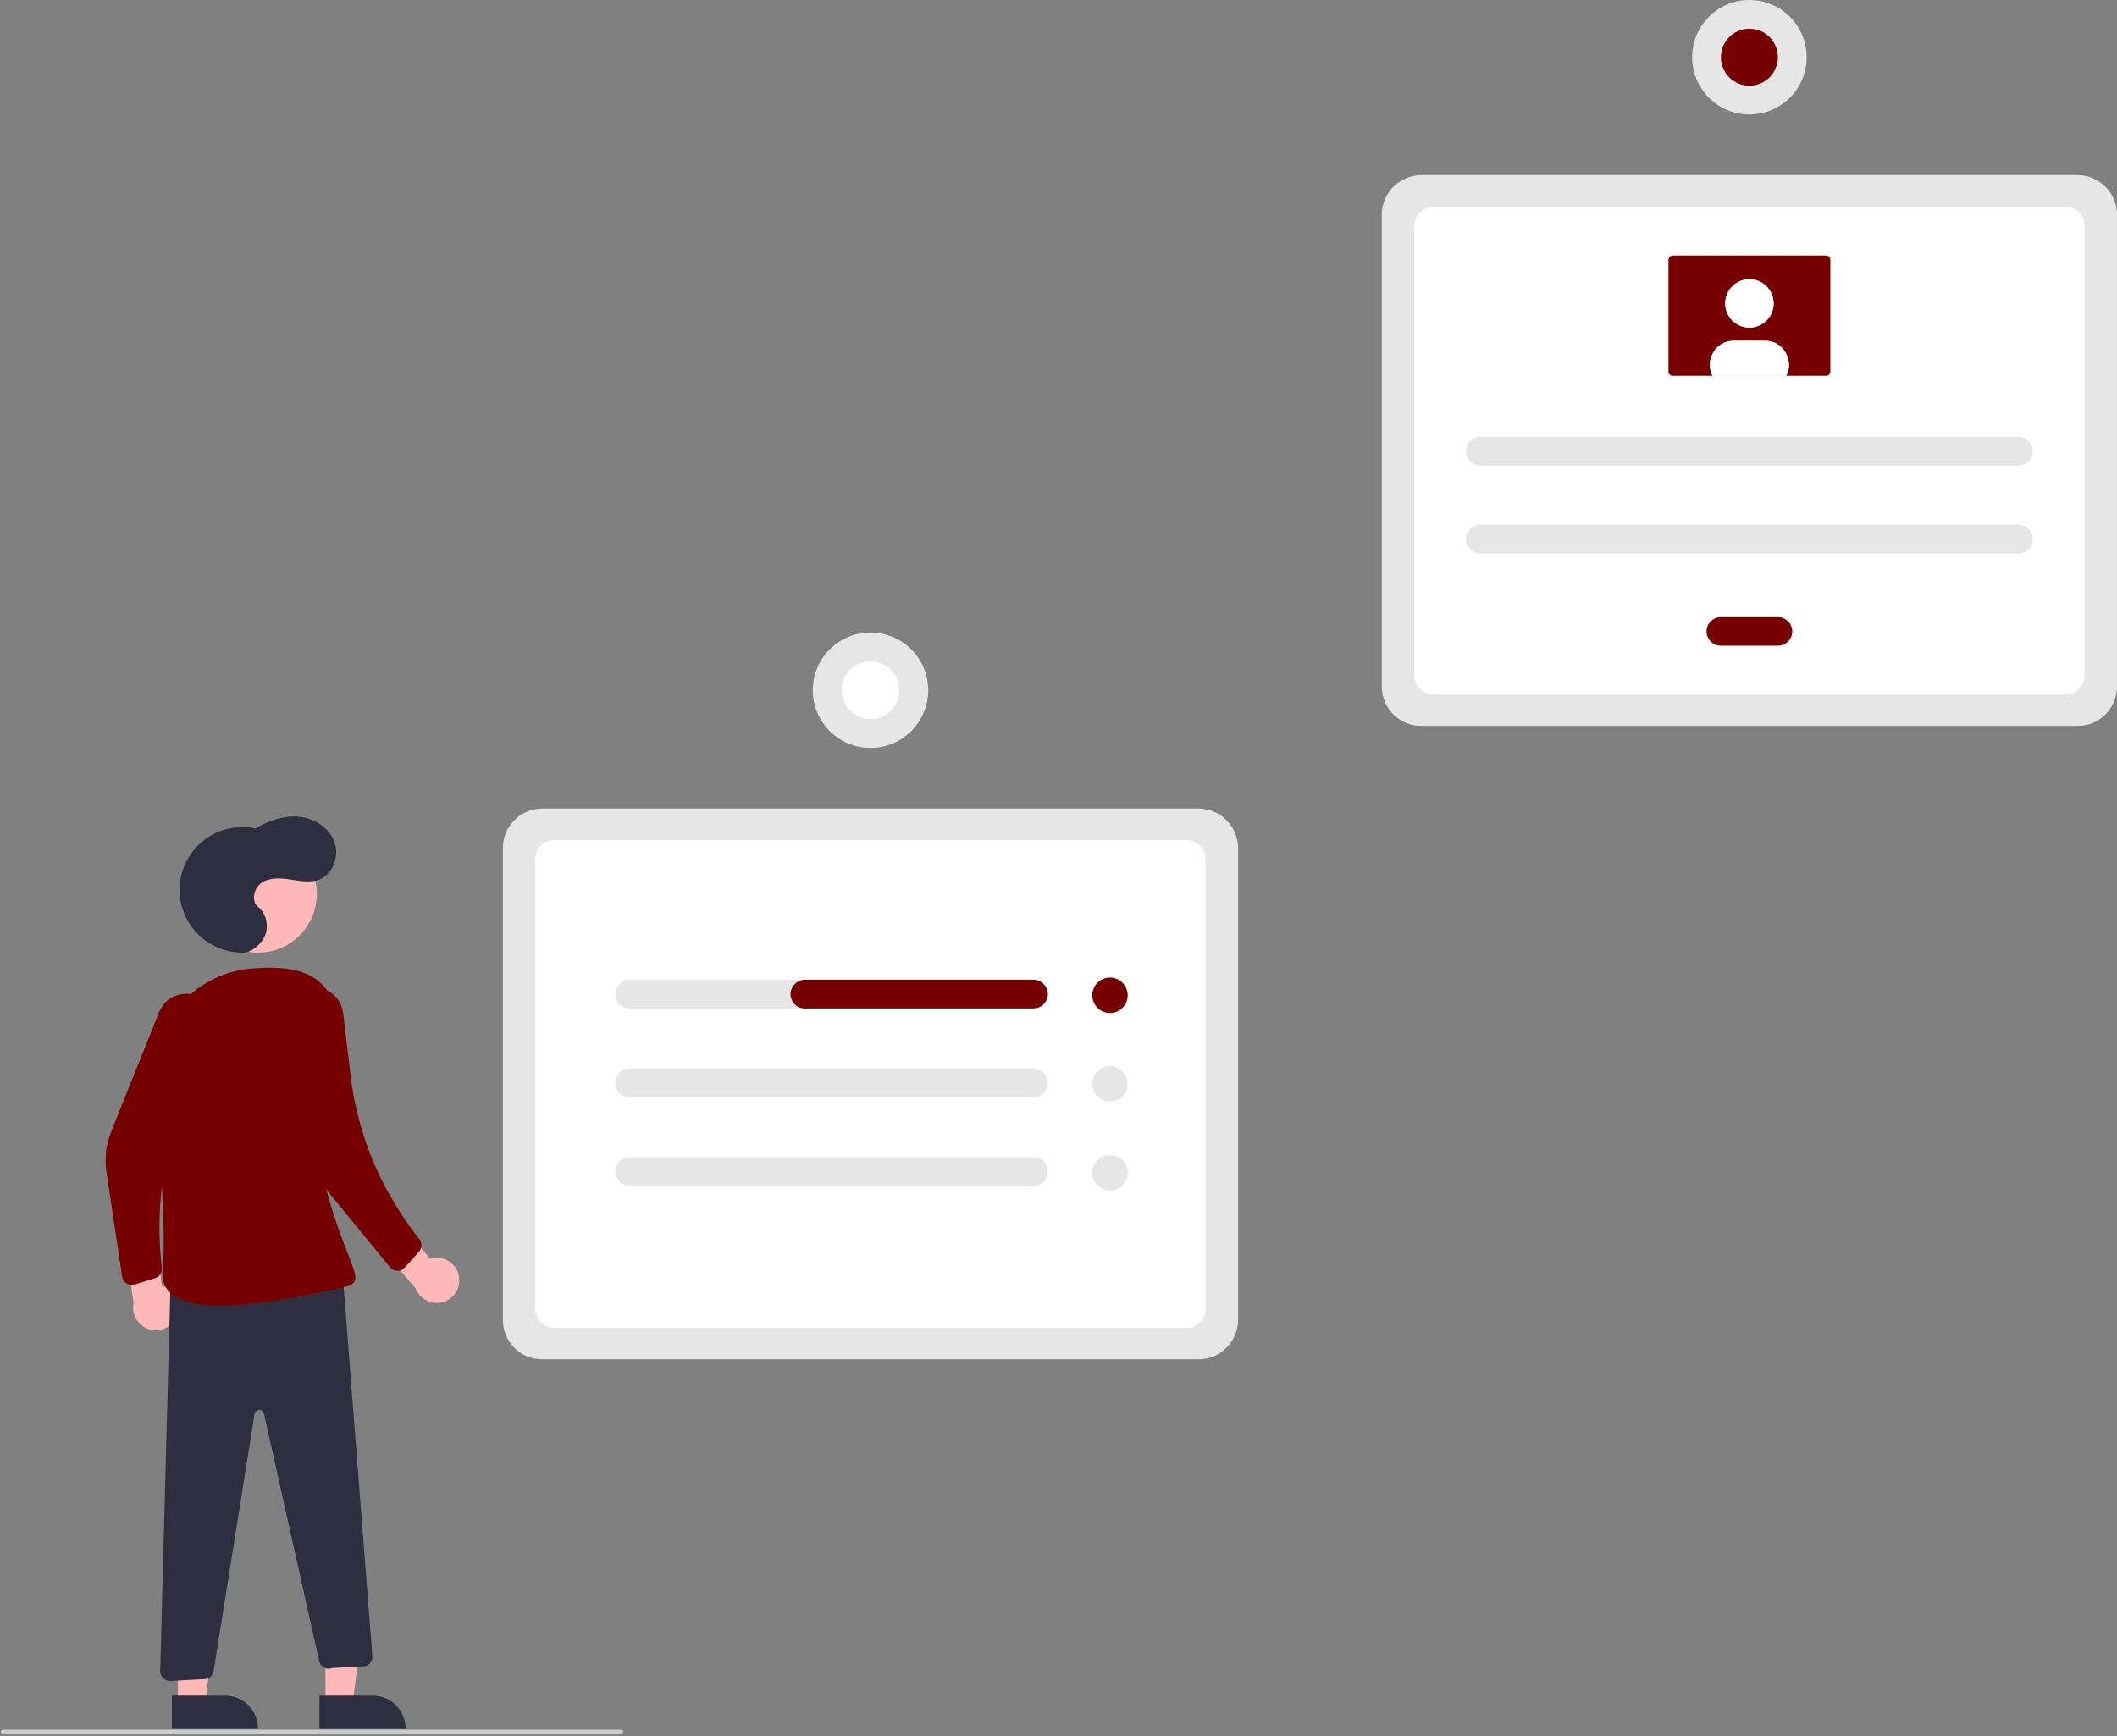 <svg version="1.2" xmlns="http://www.w3.org/2000/svg" viewBox="0 0 884 725" width="884" height="725">
	<rect x="0" y="0" width="884" height="725" fill="#808080" stroke="none"/>
	<title>Register-svg</title>
	<style>
		.s0 { fill: #e6e6e6 } 
		.s1 { fill: #ffffff } 
		.s2 { fill: #760000 } 
		.s3 { fill: #ffb8b8 } 
		.s4 { fill: #2f2e41 } 
		.s5 { fill: #cccccc } 
	</style>
	<path id="Layer" class="s0" d="m220.1 566.4c-2-0.9-3.8-2.1-5.3-3.6-1.5-1.5-2.8-3.4-3.6-5.4-0.8-2-1.2-4.1-1.2-6.3v-197c0-2.1 0.4-4.3 1.2-6.3 0.8-2 2.1-3.8 3.6-5.3 1.5-1.6 3.3-2.8 5.3-3.6 2-0.8 4.2-1.3 6.4-1.3h274c2.1 0 4.3 0.5 6.3 1.3 2 0.8 3.8 2 5.3 3.6 1.6 1.5 2.8 3.3 3.6 5.3 0.8 2 1.3 4.2 1.3 6.3v197c0 2.2-0.5 4.3-1.3 6.3-0.8 2-2 3.9-3.6 5.4-1.5 1.5-3.3 2.7-5.3 3.6-2 0.8-4.2 1.2-6.3 1.2h-274c-2.2 0-4.4-0.4-6.4-1.2z"/>
	<path id="Layer" class="s1" d="m495.4 554.5h-263.9q-1.6 0-3-0.6-1.5-0.7-2.6-1.8-1.2-1.1-1.8-2.6-0.6-1.4-0.6-3v-187.7q0-1.6 0.6-3.1 0.6-1.5 1.8-2.6 1.1-1.1 2.6-1.7 1.4-0.6 3-0.6h263.9q1.6 0 3.1 0.6 1.4 0.6 2.6 1.7 1.1 1.1 1.7 2.6 0.6 1.5 0.6 3.1v187.7q0 1.6-0.6 3-0.6 1.5-1.7 2.6-1.2 1.1-2.6 1.8-1.5 0.6-3.1 0.6z"/>
	<path id="Layer" class="s0" d="m587.2 301.9c-2-0.8-3.8-2.1-5.4-3.6-1.5-1.5-2.7-3.3-3.5-5.3-0.9-2-1.3-4.2-1.3-6.4v-197c0-2.1 0.4-4.3 1.3-6.3 0.8-2 2-3.8 3.5-5.3 1.6-1.5 3.4-2.8 5.4-3.6 2-0.8 4.1-1.3 6.3-1.3h274c2.2 0 4.3 0.5 6.3 1.3 2 0.8 3.8 2.1 5.4 3.6 1.5 1.5 2.7 3.3 3.5 5.3 0.9 2 1.3 4.2 1.3 6.3v197c0 2.2-0.4 4.4-1.3 6.4-0.8 2-2 3.8-3.5 5.3-1.6 1.5-3.4 2.8-5.4 3.6-2 0.8-4.1 1.2-6.3 1.2h-274c-2.2 0-4.3-0.4-6.3-1.2z"/>
	<path id="Layer" class="s1" d="m862.4 290h-263.8q-1.6 0-3.1-0.6-1.5-0.6-2.6-1.8-1.1-1.1-1.7-2.5-0.6-1.5-0.6-3.1v-187.7q0-1.6 0.6-3.1 0.6-1.4 1.7-2.6 1.1-1.1 2.6-1.7 1.5-0.6 3.1-0.6h263.8q1.6 0 3.1 0.6 1.5 0.6 2.6 1.7 1.1 1.2 1.7 2.6 0.6 1.5 0.6 3.1v187.7q0 1.6-0.6 3.1-0.6 1.4-1.7 2.5-1.1 1.2-2.6 1.8-1.5 0.6-3.1 0.6z"/>
	<path id="Layer" class="s0" d="m263 409.1h168.5c1.6 0 3.2 0.6 4.3 1.8 1.1 1.1 1.7 2.6 1.7 4.2 0 1.6-0.6 3.1-1.7 4.3-1.1 1.1-2.7 1.7-4.3 1.7h-168.5c-1.6 0-3.2-0.6-4.3-1.7-1.1-1.2-1.7-2.7-1.7-4.3 0-1.6 0.6-3.1 1.7-4.2 1.1-1.2 2.7-1.8 4.3-1.8z"/>
	<path id="Layer" class="s0" d="m431.5 446.1c1.6 0 3.2 0.7 4.3 1.8 1.1 1.1 1.7 2.7 1.7 4.3 0 1.6-0.6 3.1-1.7 4.2-1.1 1.1-2.7 1.8-4.3 1.8h-168.5c-1.6 0-3.2-0.7-4.3-1.8-1.1-1.1-1.7-2.6-1.7-4.2 0-1.6 0.6-3.2 1.7-4.3 1.1-1.1 2.7-1.8 4.3-1.8z"/>
	<path id="Layer" class="s0" d="m431.5 483.2c1.6 0 3.2 0.6 4.3 1.7 1.1 1.2 1.7 2.7 1.7 4.3 0 1.6-0.6 3.1-1.7 4.3-1.1 1.1-2.7 1.7-4.3 1.7h-168.5c-1.6 0-3.2-0.6-4.3-1.7-1.1-1.2-1.7-2.7-1.7-4.3 0-1.6 0.6-3.1 1.7-4.3 1.1-1.1 2.7-1.7 4.3-1.7z"/>
	<circle id="Layer" class="s2" cx="463.5" cy="415.6" r="7.4"/>
	<circle id="Layer" class="s0" cx="463.5" cy="452.6" r="7.4"/>
	<circle id="Layer" class="s0" cx="463.5" cy="489.7" r="7.4"/>
	<path id="Layer" class="s2" d="m330.6 412.8q0.4-1.1 1.3-1.9 0.8-0.9 1.9-1.3 1.1-0.5 2.3-0.5h95.4q1.3 0 2.5 0.5 1.2 0.6 2.1 1.6 0.8 0.9 1.2 2.2 0.4 1.2 0.2 2.5-0.2 1.1-0.7 2.1-0.6 1-1.4 1.7-0.9 0.7-1.9 1.1-1.1 0.3-2.2 0.3h-95.2q-1.2 0-2.3-0.4-1.1-0.5-1.9-1.3-0.9-0.9-1.3-2-0.5-1.1-0.5-2.3 0-1.2 0.5-2.3z"/>
	<circle id="Layer" class="s0" cx="363.5" cy="288.2" r="24.1"/>
	<path id="Layer" class="s1" d="m361.5 276.4c6.6-1.1 12.8 3.3 13.8 9.9 1.1 6.6-3.3 12.8-9.9 13.8-6.6 1.1-12.8-3.4-13.8-9.9-1.1-6.6 3.4-12.8 9.9-13.8z"/>
	<path id="Layer" class="s0" d="m842.9 182.4c1.6 0 3.1 0.7 4.2 1.8 1.2 1.1 1.8 2.6 1.8 4.2 0 1.6-0.6 3.1-1.8 4.2-1.1 1.1-2.6 1.8-4.2 1.8h-224.8c-1.6 0-3.1-0.7-4.2-1.8-1.2-1.1-1.8-2.6-1.8-4.2 0-1.6 0.6-3.1 1.8-4.2 1.1-1.1 2.6-1.8 4.2-1.8z"/>
	<path id="Layer" class="s0" d="m842.9 219.1c1.6 0 3.1 0.7 4.2 1.8 1.2 1.1 1.8 2.6 1.8 4.2 0 1.6-0.6 3.1-1.8 4.2-1.1 1.1-2.6 1.8-4.2 1.8h-224.8c-1.6 0-3.1-0.7-4.2-1.8-1.2-1.1-1.8-2.6-1.8-4.2 0-1.6 0.6-3.1 1.8-4.2 1.1-1.1 2.6-1.8 4.2-1.8z"/>
	<path id="Layer" class="s2" d="m742.4 257.7c1.6 0 3.1 0.6 4.2 1.7 1.2 1.1 1.8 2.7 1.8 4.2 0 1.6-0.6 3.1-1.8 4.3-1.1 1.1-2.6 1.7-4.2 1.7h-23.8c-1.6 0-3.1-0.6-4.2-1.7-1.2-1.2-1.8-2.7-1.8-4.3 0-1.5 0.6-3.1 1.8-4.2 1.1-1.1 2.6-1.7 4.2-1.7z"/>
	<path id="Layer" class="s2" d="m762.5 106.7q0.3 0 0.7 0.1 0.3 0.2 0.6 0.4 0.2 0.3 0.4 0.6 0.1 0.3 0.1 0.7v46.6q0 0.4-0.1 0.7-0.2 0.3-0.4 0.6-0.3 0.3-0.6 0.4-0.4 0.1-0.7 0.1h-64q-0.3 0-0.7-0.1-0.3-0.1-0.6-0.4-0.2-0.3-0.4-0.6-0.1-0.3-0.1-0.7v-46.6q0-0.4 0.1-0.7 0.2-0.3 0.4-0.6 0.3-0.2 0.6-0.4 0.4-0.1 0.7-0.1z"/>
	<circle id="Layer" class="s1" cx="730.5" cy="126.7" r="10.1"/>
	<path id="Layer" class="s1" d="m714 152.3c0-1.3 0.2-2.6 0.8-3.8 0.5-1.2 1.2-2.4 2.1-3.3 1-0.9 2.1-1.7 3.3-2.2 1.2-0.5 2.6-0.7 3.9-0.7h12.8c1.8 0 3.5 0.4 5 1.2 1.5 0.9 2.7 2.1 3.6 3.6 0.9 1.5 1.4 3.1 1.5 4.9 0.1 1.7-0.3 3.4-1.1 4.9h-30.8q-0.3-0.5-0.5-1-0.2-0.6-0.3-1.2-0.2-0.6-0.3-1.2 0-0.6 0-1.1z"/>
	<circle id="Layer" class="s1" cx="730.5" cy="126.7" r="10.1"/>
	<path id="Layer" class="s1" d="m714 152.3c0-1.3 0.2-2.6 0.8-3.8 0.5-1.2 1.2-2.4 2.1-3.3 1-0.9 2.1-1.7 3.3-2.2 1.2-0.5 2.6-0.7 3.9-0.7h12.8c1.8 0 3.5 0.4 5 1.2 1.5 0.9 2.7 2.1 3.6 3.6 0.9 1.5 1.4 3.1 1.5 4.9 0.1 1.7-0.3 3.4-1.1 4.9h-30.8q-0.3-0.5-0.5-1-0.2-0.6-0.3-1.2-0.2-0.6-0.3-1.2 0-0.6 0-1.1z"/>
	<circle id="Layer" class="s0" cx="730.5" cy="23.9" r="23.9"/>
	<circle id="Layer" class="s2" cx="730.5" cy="23.9" r="11.9"/>
	<path id="Layer" class="s3" d="m135.9 711.2v-44.1h16.9l-5.5 44.1h-11.4z"/>
	<path id="Layer" class="s4" d="m160.8 709c1.7 0.7 3.2 1.7 4.5 3 1.3 1.3 2.3 2.9 3 4.5 0.7 1.7 1.1 3.5 1.1 5.4h-36v-13.9h22.1c1.8 0 3.6 0.3 5.3 1z"/>
	<path id="Layer" class="s3" d="m74.3 711.2v-44.1h16.8l-5.4 44.1h-11.4z"/>
	<path id="Layer" class="s4" d="m99.2 709c1.7 0.7 3.2 1.7 4.5 3 1.3 1.3 2.3 2.9 3 4.5 0.7 1.7 1 3.5 1 5.4h-35.9v-13.9h22.1c1.8 0 3.6 0.3 5.3 1z"/>
	<circle id="Layer" class="s3" cx="107.7" cy="373.2" r="24.6"/>
	<path id="Layer" class="s3" d="m190.2 539.9c-1.3 1.9-3.3 3.3-5.5 3.9-2.2 0.5-4.6 0.3-6.6-0.8-2.1-1.1-3.7-2.8-4.5-5l-19.7-22.9 12-6 13.7 16.5c1.3-0.4 2.7-0.5 4.1-0.3 1.3 0.1 2.6 0.6 3.8 1.4 1.1 0.7 2.1 1.7 2.9 2.9 0.7 1.1 1.2 2.4 1.3 3.8 0.3 2.3-0.2 4.6-1.5 6.5z"/>
	<path id="Layer" class="s3" d="m68.8 554.7c-2.1 0.9-4.5 1-6.7 0.3-2.2-0.7-4-2.2-5.2-4.2-1.2-2-1.6-4.3-1.1-6.6l-4.3-30 13.3 1.5 2.8 21.3c1.3 0.3 2.5 1 3.6 1.9 1 0.8 1.8 1.9 2.4 3.2 0.6 1.2 0.9 2.6 0.9 4 0 1.3-0.3 2.7-0.9 3.9-1 2.1-2.7 3.8-4.8 4.7z"/>
	<path id="Layer" class="s2" d="m88.9 422.4q0.6 1.5 0.8 3.2 0.2 1.6-0.1 3.2-0.2 1.6-0.9 3.2l-9.5 21.2q-4 8.9-6.7 18.3-2.8 9.3-4.3 19-1.4 9.7-1.6 19.4-0.2 9.8 1 19.5 0 0.7-0.1 1.4-0.2 0.7-0.6 1.3-0.3 0.5-0.9 1-0.6 0.4-1.2 0.6l-8.7 2.7q-0.8 0.2-1.7 0.1-0.8-0.1-1.6-0.6-0.7-0.5-1.2-1.2-0.5-0.7-0.6-1.6l-6.6-44.1q-0.3-2.1-0.3-4.1 0-2.1 0.2-4.2 0.2-2 0.8-4 0.5-2 1.2-3.9l20.2-50.3c0.8-1.9 2.1-3.7 3.7-5 1.7-1.3 3.7-2.1 5.8-2.4 2.1-0.3 4.2-0.1 6.2 0.7 2 0.8 3.7 2.1 5 3.8q1 1.3 1.7 2.8z"/>
	<path id="Layer" class="s4" d="m101.8 397.8c-7.5 0.1-14.7-2.9-19.8-8.4-5.1-5.5-7.6-12.9-6.9-20.3 0.7-7.5 4.6-14.2 10.6-18.7 6-4.4 13.7-6 21-4.5 5.4-3.2 11.7-5.4 17.9-4.9 6.3 0.6 12.6 4.3 14.9 10.2 2.4 5.8-0.2 13.6-6 16-3.8 1.5-8 0.7-12 0.1-4-0.6-8.4-1-11.9 1.1-3.4 2-5 7.6-1.9 10.2q1.3 1 2.1 2.4 0.9 1.4 1.3 3 0.4 1.6 0.3 3.2 0 1.6-0.6 3.2c-1.6 4-5.9 7.3-9 7.4z"/>
	<path id="Layer" class="s4" d="m143 530.8l12.5 160.8q0 0.7-0.1 1.3-0.2 0.6-0.6 1.2-0.3 0.5-0.8 0.9-0.6 0.4-1.2 0.7l-14.2 0.8q-0.8 0.3-1.7 0.3-0.8-0.1-1.6-0.5-0.7-0.5-1.3-1.1-0.5-0.7-0.7-1.6l-23.1-103.4c-0.1-0.4-0.3-0.8-0.7-1.1-0.4-0.3-0.8-0.4-1.3-0.4-0.4 0-0.9 0.2-1.2 0.5-0.4 0.3-0.6 0.7-0.7 1.2l-17.1 107.4q-0.1 0.6-0.4 1.2-0.3 0.6-0.8 1.1-0.6 0.5-1.2 0.7-0.6 0.3-1.3 0.3l-14.4 0.8q-0.8 0-1.6-0.3-0.8-0.3-1.4-0.9-0.6-0.6-0.9-1.3-0.3-0.8-0.3-1.6l4.4-165.4z"/>
	<path id="Layer" class="s2" d="m64.3 453.9c-2.4-25.1 16-47.7 41.1-49.5 10.8-0.8 27.6-1.1 33.2 13.1 16.6 42.7-12.5 41.7-2.5 78.7 10.1 37 19 39.1 5.2 41.8-13.8 2.7-75.9 18.4-73.4-7.6 1.6-16-1.2-51.5-3.6-76.5z"/>
	<path id="Layer" class="s2" d="m138.5 414.7q1.3 1 2.3 2.3 1 1.3 1.6 2.8 0.7 1.6 0.9 3.2l3.1 26q1 9 3.3 17.7 2.3 8.8 5.7 17.2 3.4 8.4 8 16.2 4.5 7.9 10 15.1l1.8 2.3q0.4 0.5 0.6 1.2 0.2 0.7 0.2 1.4 0 0.7-0.3 1.3-0.2 0.7-0.7 1.2l-6 6.7q-0.6 0.7-1.4 1-0.8 0.4-1.7 0.3-0.9 0-1.7-0.4-0.8-0.4-1.3-1l-25.5-31.1q-2-2.4-3.7-5.1-1.6-2.7-2.9-5.6-1.3-2.9-2.2-5.9-0.9-3-1.4-6.2l-7.9-49c-0.3-2-0.1-4.2 0.7-6.2 0.7-2 2-3.7 3.7-5.1 1.6-1.3 3.6-2.2 5.7-2.5 2.1-0.3 4.2-0.1 6.2 0.7q1.6 0.6 2.9 1.5z"/>
	<path id="Layer" class="s5" d="m0.6 723.9q-0.3-0.3-0.3-0.7 0-0.4 0.3-0.7 0.3-0.3 0.7-0.3h258q0.4 0 0.7 0.3 0.3 0.3 0.3 0.7 0 0.4-0.3 0.7-0.3 0.3-0.7 0.3h-258q-0.4 0-0.7-0.3z"/>
</svg>